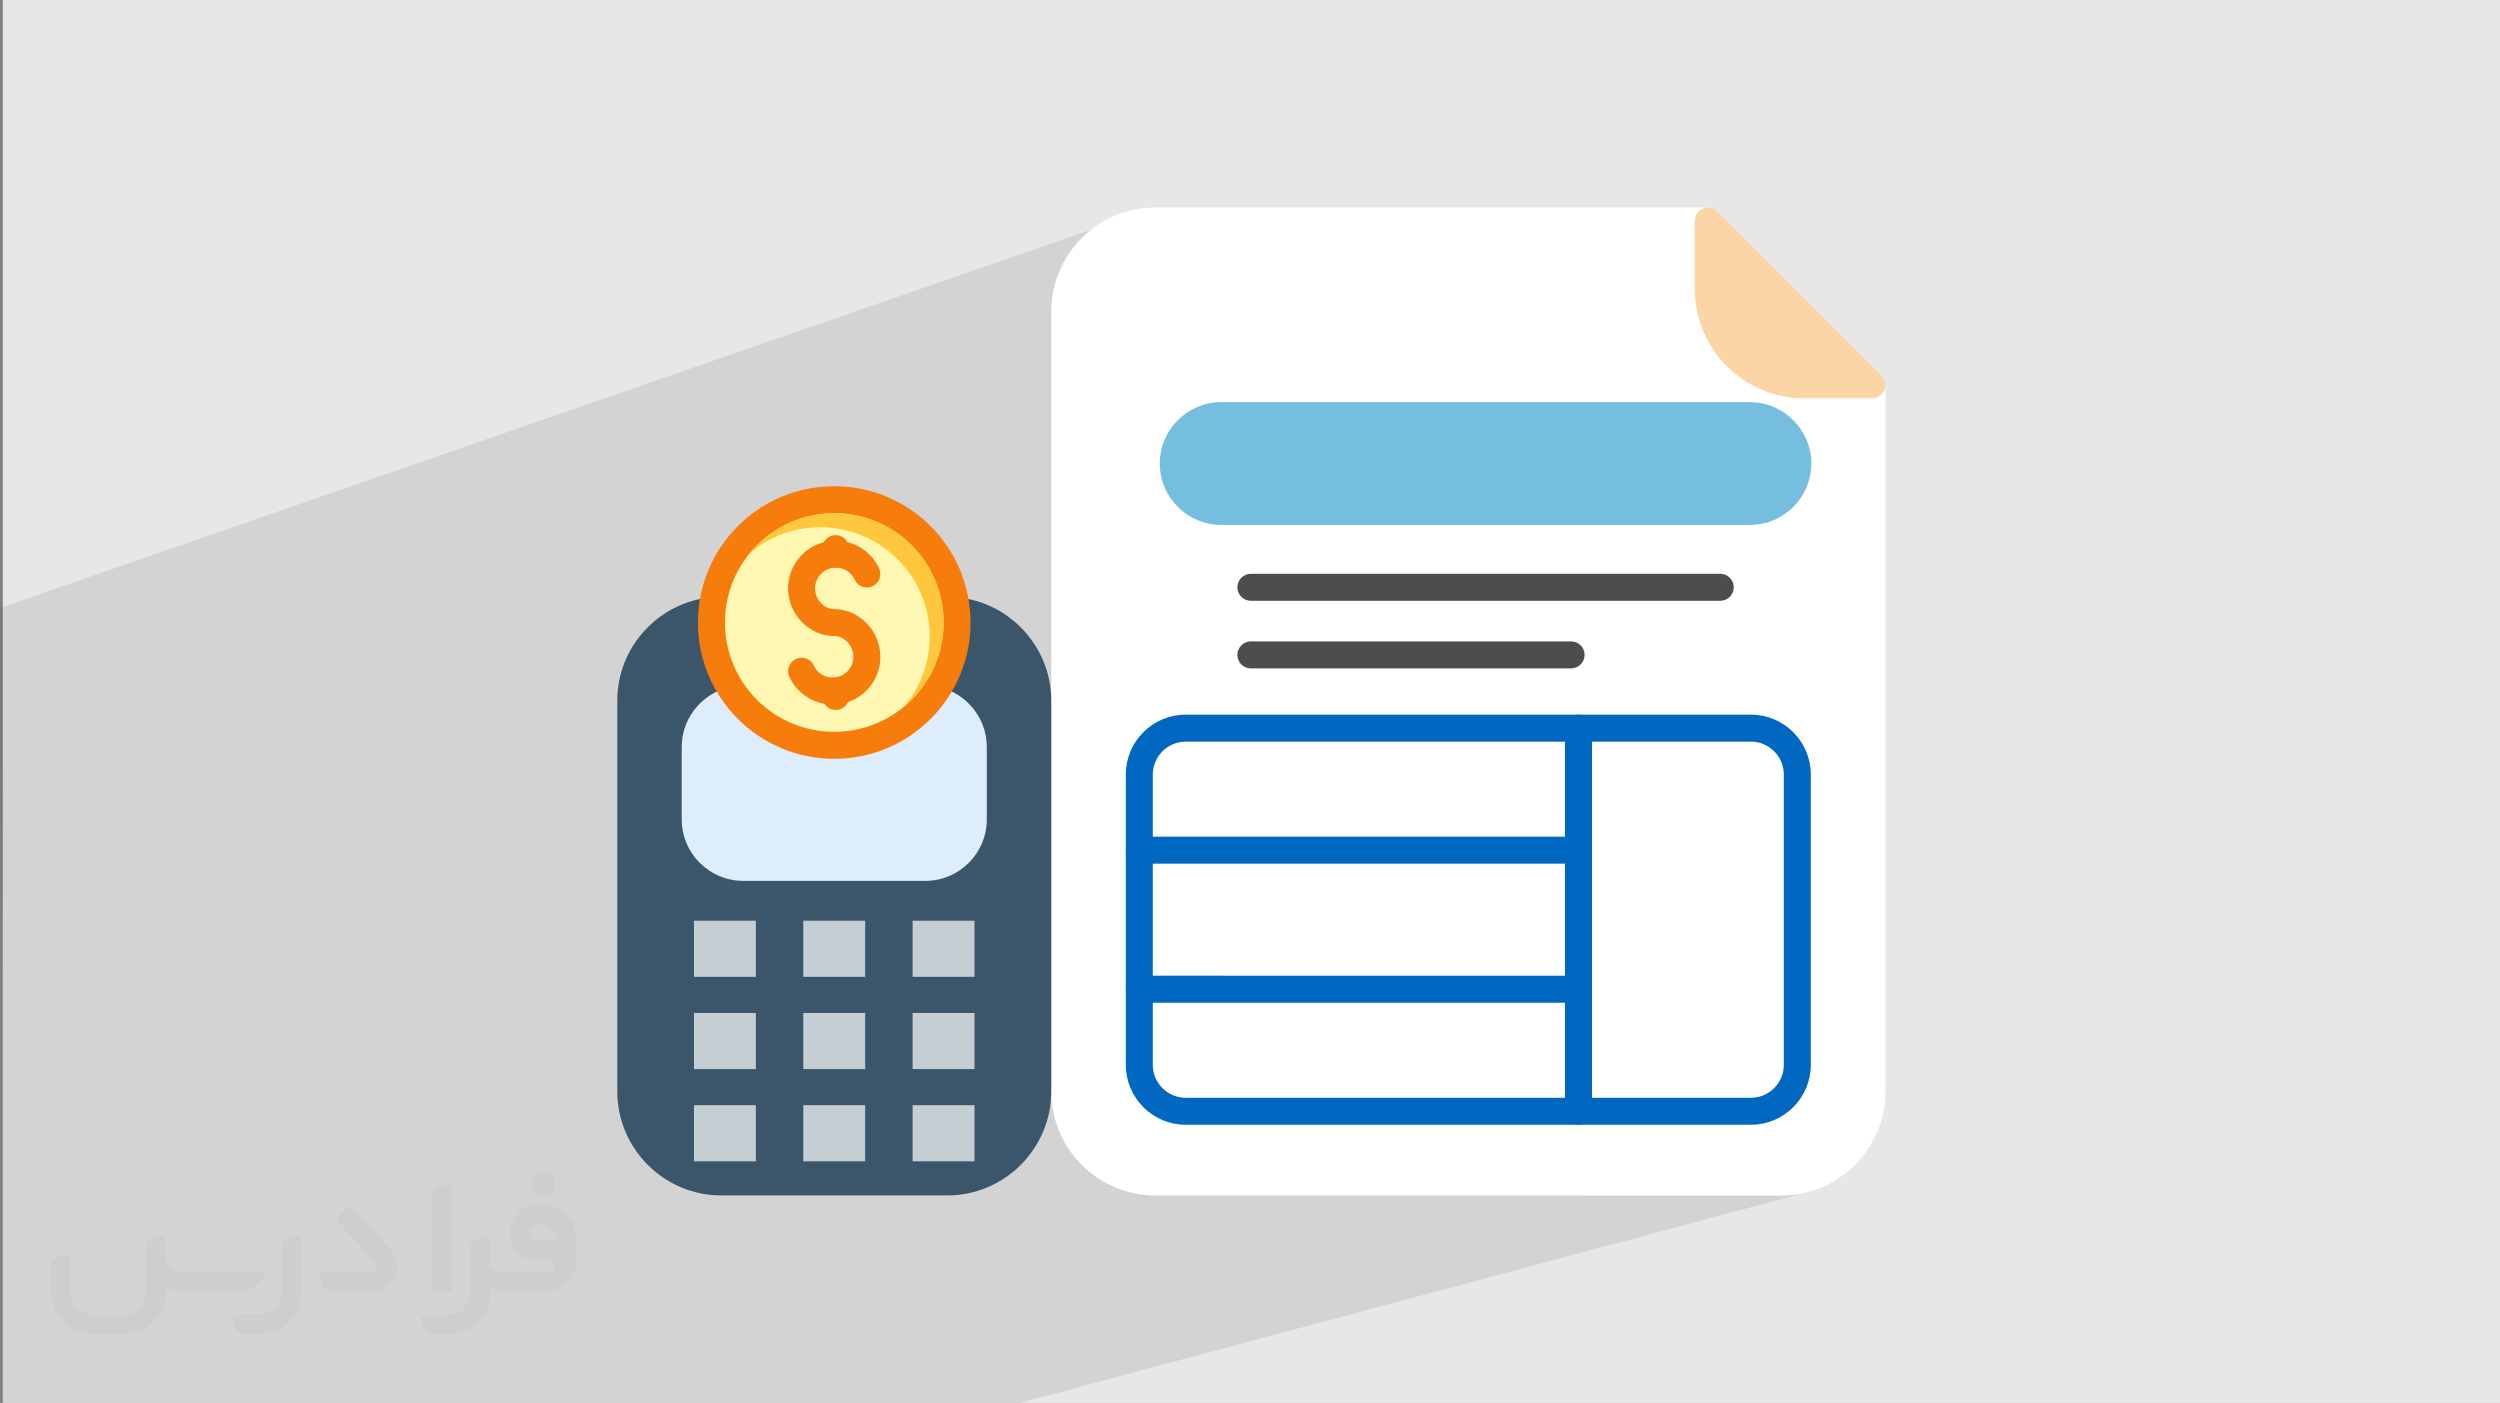 <?xml version="1.0" encoding="UTF-8"?>
<!DOCTYPE svg PUBLIC "-//W3C//DTD SVG 1.0//EN" "http://www.w3.org/TR/2001/REC-SVG-20010904/DTD/svg10.dtd">
<!-- Creator: CorelDRAW -->
<svg xmlns="http://www.w3.org/2000/svg" xml:space="preserve" width="94.296mm" height="52.917mm" version="1.0" style="shape-rendering:geometricPrecision; text-rendering:geometricPrecision; image-rendering:optimizeQuality; fill-rule:evenodd; clip-rule:evenodd"
viewBox="0 0 9404.96 5277.81"
 xmlns:xlink="http://www.w3.org/1999/xlink"
 xmlns:xodm="http://www.corel.com/coreldraw/odm/2003">
 <rect x="0" y="0" width="9404.96" height="5277.81" fill="#808080" stroke="none"/>
 <defs>
  <style type="text/css">
   <![CDATA[
    .fil12 {fill:#FFF7B2}
    .fil5 {fill:#0068C0}
    .fil8 {fill:#3B566A}
    .fil7 {fill:#4D4D4D}
    .fil6 {fill:#76BEDD}
    .fil10 {fill:#C4CED3}
    .fil9 {fill:#DDEDFC}
    .fil11 {fill:#F67C0B}
    .fil13 {fill:#FFC73B}
    .fil4 {fill:#FCD5A6;fill-rule:nonzero}
    .fil14 {fill:#F67C0B;fill-rule:nonzero}
    .fil3 {fill:white;fill-rule:nonzero}
    .fil2 {fill:#373435;fill-rule:nonzero;fill-opacity:0.031}
    .fil1 {fill:#2B2A29;fill-opacity:0.102}
    .fil0 {fill:#E6E7E8}
   ]]>
  </style>
 </defs>
 <g id="Layer_x0020_1">
  <polygon class="fil0" points="10.46,0 9404.96,0 9404.96,5277.81 10.46,5277.81 "/>
  <path class="fil1" d="M4228.2 1702.1l2178.45 -917.47 -8.61 4.67 -7.5 6.18 -6.2 7.5 -4.68 8.61 -2.96 9.52 -1.03 10.23 0 255.89 0.54 21.08 1.6 20.81 2.62 20.53 3.63 20.2 4.62 19.85 5.56 19.48 6.49 19.08 7.39 18.65 8.26 18.2 9.1 17.72 9.92 17.21 10.72 16.68 11.48 16.13 12.23 15.53 12.94 14.93 13.62 14.28 14.28 13.62 14.93 12.94 15.53 12.23 16.13 11.48 16.68 10.72 17.21 9.92 17.72 9.1 18.2 8.26 18.65 7.39 19.08 6.49 19.48 5.56 19.85 4.62 20.2 3.63 20.53 2.62 20.81 1.6 21.08 0.54 255.68 0 4.88 -0.23 4.83 -0.7 4.76 -1.17 4.64 -1.64 -343.91 131.51 3.66 2.6 8.73 6.87 8.4 7.27 8.03 7.66 7.66 8.03 7.27 8.39 6.87 8.74 6.45 9.06 6.02 9.38 5.58 9.67 5.11 9.95 4.64 10.22 4.15 10.48 3.64 10.72 3.12 10.94 2.59 11.15 2.03 11.34 1.48 11.52 0.9 11.69 0.3 11.84 -0.3 11.84 -0.9 11.69 -1.48 11.52 -2.03 11.35 -2.59 11.15 -3.12 10.94 -3.64 10.72 -4.15 10.47 -4.64 10.22 -5.12 9.96 -5.58 9.66 -6.01 9.38 -6.45 9.07 -6.87 8.73 -7.27 8.4 -7.66 8.03 -8.03 7.66 -8.4 7.27 -8.73 6.86 -9.07 6.45 -9.38 6.02 -9.66 5.58 -9.96 5.12 -10.22 4.63 -10.47 4.15 -240.21 88.18 49.23 0 10.24 1.04 9.53 2.95 8.63 4.69 7.52 6.2 6.2 7.52 4.69 8.63 2.95 9.53 1.04 10.23 -1.04 10.24 -2.95 9.53 -4.69 8.63 -6.2 7.52 -7.52 6.2 -8.63 4.69 -384.61 139.28 364.83 0 10.24 1.04 9.53 2.95 8.63 4.69 7.52 6.2 6.2 7.52 4.69 8.63 2.95 9.53 1.04 10.24 -1.04 10.23 -2.95 9.53 -4.69 8.63 -6.2 7.52 -7.52 6.2 -8.63 4.69 -530.43 187.04 0.3 2.94 -1.04 10.24 -2.95 9.53 -4.69 8.63 -6.2 7.52 -7.52 6.2 -8.63 4.69 -223.1 78.31 230.1 0 1.18 -0.12 1.18 0.12 647.67 0 11.55 0.29 11.4 0.88 11.24 1.44 11.07 1.98 10.87 2.52 10.67 3.04 10.45 3.55 10.21 4.04 9.97 4.52 9.7 4.98 9.43 5.44 9.14 5.86 8.83 6.28 8.51 6.68 8.18 7.08 7.82 7.46 7.46 7.82 7.08 8.17 6.68 8.51 6.28 8.84 5.86 9.14 5.44 9.43 4.98 9.7 4.52 9.96 4.04 10.22 3.55 10.44 3.04 10.67 2.52 10.88 1.98 11.06 1.44 11.24 0.88 11.4 0.29 11.55 0 1092.61 -0.29 11.55 -0.88 11.4 -1.44 11.24 -1.98 11.07 -2.52 10.87 -3.04 10.67 -3.55 10.45 -4.04 10.21 -4.52 9.97 -4.98 9.7 -5.44 9.43 -5.86 9.14 -6.28 8.83 -6.68 8.51 -7.08 8.18 -7.46 7.82 -7.82 7.46 -8.17 7.08 -8.5 6.68 -8.83 6.28 -9.13 5.86 -9.42 5.44 -9.69 4.98 -9.96 4.52 -10.2 4.04 -10.44 3.54 -10.66 3.04 -698.78 193.21 757.53 0 20.05 -0.51 19.8 -1.52 19.51 -2.5 19.21 -3.45 18.88 -4.38 -2963.37 793 -45.32 0 -46.08 0 -623.49 0 -26.11 0 -0.04 0 -67.83 0 -228.88 0 -14.15 0 -178.99 0 -62.31 0 -114.92 0 -653.29 0 -66.67 0 -468.41 0 -99.07 0 -9.85 0 -14.51 0 -0.75 0 -47.26 0 -51.5 0 -35.28 0 -173.35 0 -65.73 0 -199.12 0 -157.61 0 -108.06 0 -12.56 0 -94.16 0 -141.97 0 -18.51 0 0 -11.47 0 -21.75 0 -27.39 0 -1.27 0 -36.2 0 -19.74 0 -2.05 0 -6.06 0 -50.14 0 -0.92 0 -61.03 0 -6.87 0 -49.8 0 -9.33 0 -47.32 0 -4.23 0 -21.4 0 -47.15 0 -27.56 0 -19.37 0 -6.63 0 -49.81 0 -14.7 0 -2.43 0 -4.29 0 -46.48 0 -1.19 0 -53.96 0 -45.46 0 -19.58 0 -1.5 0 -5.23 0 -54.65 0 -1.42 0 -8.46 0 -32.06 0 -12.05 0 -22.01 0 -9.32 0 -12.02 0 -184 0 -116.59c0,-1107.57 -10.46,-708.5 -10.46,-1816.07l4345.84 -1506.23 -117.64 921.45zm-177.96 -785.62l295.6 -135.83 -295.6 135.83z"/>
  <g id="_2722208006000">
   <path class="fil2" d="M1134.61 4667.41l0 196.81c0,20.39 -3.74,40.77 -11.65,59.49 -7.91,18.72 -19.14,36.2 -33.7,50.35 -14.56,14.56 -31.62,25.79 -50.35,33.7 -18.72,7.91 -39.11,11.65 -59.49,11.65l-60.75 0c-7.07,0 -14.14,-2.07 -19.97,-6.24 -5.82,-4.16 -10.4,-9.56 -12.91,-16.23l-11.23 -29.12c-0.83,-2.49 -1.25,-5.41 -1.25,-8.32 0,-2.91 1.25,-5.42 2.91,-7.91 1.67,-2.49 3.74,-4.16 6.24,-5.41 2.49,-1.25 5.41,-2.08 7.9,-1.67l86.13 0c22.05,0 42.86,-8.74 58.67,-24.55 15.39,-15.4 24.13,-36.61 24.13,-58.67l0 -178.92c0,-3.33 1.26,-6.65 3.33,-9.56 2.08,-2.91 5,-5 7.91,-6.24l40.77 -15.81c2.49,-0.84 5.41,-1.25 8.32,-0.84 2.91,0.42 5.42,1.26 7.49,2.91 2.08,1.67 4.17,3.75 5.42,6.24 1.25,2.91 2.07,5.82 2.07,8.32z"/>
   <path class="fil2" d="M2042.09 4531.78l-14.98 0c-59.5,0 -109.01,48.67 -108.19,107.76 0.42,27.47 12.07,54.1 31.63,73.24 19.55,19.55 46.18,30.37 74.06,30.37l39.53 0c5.42,0 10.4,2.07 14.15,5.82 3.74,3.74 5.82,8.74 5.82,14.14 0,5.42 -2.08,10.4 -5.82,14.15 -3.75,3.74 -8.74,5.82 -14.15,5.82l-178.91 0c-10.82,0 -20.81,-4.58 -28.3,-12.07 -7.49,-7.49 -11.65,-17.89 -12.07,-28.3l0 -74.89c0,-2.91 -0.83,-5.41 -2.07,-7.91 -1.25,-2.49 -3.33,-4.57 -5.42,-6.23 -2.07,-1.67 -4.99,-2.5 -7.49,-2.91 -2.91,-0.42 -5.41,0 -8.32,0.83l-41.19 15.81c-2.91,1.25 -5.82,3.33 -7.91,6.24 -2.07,2.91 -2.91,6.24 -2.91,9.56l0 178.92c0,22.05 -8.74,43.28 -24.13,58.67 -15.4,15.4 -36.61,24.55 -58.67,24.55l-86.54 0.01c-2.91,0 -5.42,0.83 -7.91,2.07 -2.49,1.25 -4.58,3.33 -6.24,5.42 -1.66,2.49 -2.49,4.99 -2.91,7.49 -0.41,2.91 0,5.41 1.26,8.32l11.23 29.12c2.49,6.66 7.07,12.49 12.9,16.65 5.82,4.16 12.9,6.24 19.98,5.82l60.74 0c41.19,0 80.72,-16.23 109.85,-45.77 29.12,-29.12 45.76,-68.66 45.76,-109.85l0 -18.3c15.82,7.9 33.29,12.07 50.77,12.07l156.86 0c30.38,0 59.92,-12.07 81.56,-33.7 21.63,-21.64 33.7,-50.77 33.7,-81.56l0 -85.72c0,-33.28 -13.32,-65.32 -36.61,-89.04 -23.72,-23.72 -55.75,-36.61 -89.04,-36.61zm50.34 136.05l-66.57 0c-7.91,0 -15.4,-2.49 -21.22,-7.9 -5.82,-5.42 -9.57,-12.49 -10.4,-20.4 0,-4.16 0.42,-8.74 2.07,-12.9 1.67,-4.16 3.75,-7.9 6.66,-10.81 5.82,-5.42 13.73,-8.75 21.63,-8.75l7.08 0c16.23,0 31.62,6.24 42.85,17.89 11.65,11.24 17.89,26.63 17.89,42.86z"/>
   <path class="fil2" d="M1702.98 4473.94l0 366.99c0,2.07 -0.42,4.57 -1.25,6.65 -0.84,2.08 -2.08,4.16 -3.75,5.82 -1.67,1.67 -3.33,2.91 -5.41,3.74 -2.08,0.84 -4.16,1.26 -6.66,1.26l-40.77 0c-2.07,0 -4.58,-0.42 -6.65,-1.26 -2.08,-0.83 -4.16,-2.07 -5.42,-3.74 -1.66,-1.67 -2.91,-3.74 -3.74,-5.82 -0.83,-2.08 -1.25,-4.58 -1.25,-6.65l0 -351.18c0,-3.32 0.83,-6.65 2.91,-9.56 2.07,-2.91 4.58,-5 7.9,-6.24l40.78 -15.81c2.49,-0.84 5.41,-1.25 8.32,-1.25 2.91,0.41 5.41,1.25 7.49,2.91 2.49,1.66 4.16,3.74 5.41,6.23 1.25,2.08 2.08,5 2.08,7.91z"/>
   <path class="fil2" d="M1400.48 4858.4l-153.53 0c-7.07,0 -14.15,-2.08 -19.98,-6.24 -5.82,-4.16 -10.4,-9.98 -13.32,-16.65l-11.23 -28.7c-0.83,-2.5 -1.25,-5.42 -0.83,-8.33 0.41,-2.91 1.25,-5.41 2.91,-7.9 1.66,-2.5 3.74,-4.16 6.23,-5.42 2.5,-1.25 5.42,-2.07 7.91,-2.07l183.91 0c3.33,0 6.65,-1.25 9.56,-2.91 2.92,-2.08 5,-4.58 6.66,-7.91 1.25,-3.33 1.67,-6.65 1.25,-9.98 -0.42,-3.33 -2.07,-6.66 -4.16,-9.16l-141.47 -153.95c-2.91,-3.33 -4.58,-7.91 -4.58,-12.49 0,-4.58 2.08,-8.74 5.82,-12.07l29.54 -27.46c3.33,-2.91 7.91,-4.58 12.49,-4.58 4.58,0.42 8.74,2.08 12.07,5.82l140.21 152.7c55.34,59.5 12.49,157.29 -69.49,157.29z"/>
   <path class="fil2" d="M986.91 4812.63l-19.98 17.06c-20.81,17.89 -47.44,27.88 -74.89,27.88l-210.96 0c-19.55,0 -39.11,-4.16 -57,-12.48l0 16.23c0,20.8 -4.16,41.6 -12.07,60.74 -7.9,19.14 -19.55,36.61 -34.53,51.59 -14.56,14.56 -32.04,26.21 -51.59,34.54 -19.14,7.9 -39.95,12.06 -60.75,12.06l-114.42 0.01c-20.81,0 -41.61,-4.17 -60.75,-12.07 -19.14,-7.91 -36.61,-19.56 -51.59,-34.54 -14.56,-14.56 -26.21,-32.04 -34.53,-51.59 -7.91,-19.14 -12.07,-39.94 -12.07,-60.74l0 -107.77c0,-3.33 1.25,-6.65 2.91,-9.56 2.08,-2.91 4.58,-5 7.91,-6.24l40.77 -15.81c2.49,-0.84 5.41,-1.26 8.32,-0.84 2.91,0.42 5.42,1.25 7.49,2.91 2.08,1.67 4.16,3.75 5.42,6.24 1.25,2.49 2.07,5 2.07,7.91l0 128.56c0,20.81 8.33,40.77 22.89,55.34 14.56,14.56 34.53,22.88 55.33,22.88l125.65 0c20.81,0 40.36,-8.33 54.93,-22.89 14.56,-14.56 22.89,-34.53 22.89,-55.33l0 -183.91c0,-3.33 1.25,-6.66 2.91,-9.57 2.07,-2.91 4.57,-4.99 7.9,-6.23l40.77 -15.82c2.5,-0.83 5.42,-1.25 8.33,-0.83 2.91,0.42 5.41,1.25 7.9,2.91 2.5,1.67 4.17,3.74 5.42,6.24 1.25,2.49 2.07,5.41 2.07,7.9l0 70.33c0,11.65 4.58,23.3 12.91,31.62 8.32,8.33 19.55,13.32 31.62,13.32l307.06 0c3.33,0 7.08,0.84 9.57,2.91 2.91,2.08 5,5 6.24,7.91 1.25,3.33 1.25,6.65 0.41,10.4 0,3.74 -2.07,6.65 -4.57,8.74z"/>
   <path class="fil2" d="M2042.09 4498.9c25.79,0 47.02,-21.22 47.02,-47.02 0,-25.8 -21.22,-47.02 -47.02,-47.02 -25.8,0 -47.03,21.21 -47.03,47.02 0,25.79 21.22,47.02 47.03,47.02z"/>
  </g>
  <path class="fil3" d="M4345.84 780.65l2080.53 0c14.13,0 26.95,5.74 36.12,15.13l615.82 615.83c9.94,9.93 14.91,22.86 14.91,35.89l0 2658.59c0,107.57 -43.95,205.42 -114.86,276.22 -70.9,70.9 -168.65,114.86 -276.22,114.86l-2356.31 0c-107.57,0 -205.43,-43.95 -276.22,-114.86 -70.9,-70.9 -114.87,-168.65 -114.87,-276.22l0 -2934.36c0,-107.58 43.95,-205.43 114.87,-276.22 70.79,-70.9 168.65,-114.87 276.22,-114.87l0 0z"/>
  <path class="fil4" d="M6426.37 780.65c14.13,0 26.95,5.74 36.12,15.13l615.82 615.83c19.78,19.77 19.78,51.9 0,71.78 -9.93,9.94 -22.86,14.91 -35.89,14.91l-255.68 0c-113.09,0 -215.92,-46.27 -290.36,-120.71 -74.44,-74.43 -120.71,-177.26 -120.71,-290.36l0 -255.89c0,-28.06 22.75,-50.7 50.69,-50.7l0.01 0z"/>
  <path class="fil5" d="M5887.52 2739.19c0,-28.05 22.75,-50.81 50.81,-50.81 28.05,0 50.8,22.75 50.8,50.81l0 1441.4c0,28.05 -22.75,50.81 -50.8,50.81 -28.06,0 -50.81,-22.75 -50.81,-50.81l0 -1441.4z"/>
  <path class="fil5" d="M4286.09 3249.11c-28.05,0 -50.81,-22.75 -50.81,-50.81 0,-28.06 22.75,-50.81 50.81,-50.81l1652.23 0c28.05,0 50.8,22.75 50.8,50.81 0,28.06 -22.75,50.81 -50.8,50.81l-1652.23 0z"/>
  <path class="fil5" d="M4286.09 3772.17c-28.05,0 -50.81,-22.75 -50.81,-50.81 0,-28.06 22.75,-50.81 50.81,-50.81l1652.23 0.01c28.05,0 50.8,22.75 50.8,50.8 0,28.06 -22.75,50.81 -50.8,50.81l-1652.23 0z"/>
  <path class="fil5" d="M6587.28 4231.28l-2126.91 0c-61.96,0 -118.28,-25.29 -159.03,-66.05 -40.75,-40.75 -66.05,-97.09 -66.05,-159.04l0 -1092.6c0,-61.97 25.29,-118.29 66.05,-159.04 40.75,-40.75 97.08,-66.05 159.03,-66.05l2126.8 0c61.96,0 118.29,25.29 159.04,66.05 40.75,40.75 66.05,97.08 66.05,159.03l0 1092.61c0,61.96 -25.29,118.29 -66.05,159.04 -40.75,40.75 -96.97,66.04 -158.93,66.04l0 0.01zm-2126.91 -101.5l2126.8 0c33.91,0 64.83,-13.91 87.25,-36.33 22.42,-22.42 36.33,-53.34 36.33,-87.25l0 -1092.61c0,-33.91 -13.91,-64.83 -36.33,-87.25 -22.42,-22.42 -53.34,-36.33 -87.25,-36.33l-2126.8 0c-33.91,0 -64.83,13.91 -87.25,36.33 -22.42,22.42 -36.33,53.34 -36.33,87.25l0 1092.61c0,33.91 13.91,64.83 36.33,87.25 22.42,22.42 53.34,36.33 87.25,36.33z"/>
  <path class="fil6" d="M4594 1512.87l1989.31 0c63.5,0 121.26,25.96 163.12,67.81 41.86,41.85 67.81,99.62 67.81,163.12 0,63.51 -25.96,121.27 -67.81,163.13 -41.86,41.85 -99.62,67.8 -163.12,67.8l-1989.31 0.01c-63.5,0 -121.26,-25.96 -163.12,-67.81 -41.86,-41.86 -67.81,-99.62 -67.81,-163.12 0,-63.51 25.96,-121.27 67.81,-163.13 41.86,-41.85 99.62,-67.8 163.12,-67.8l0 -0.01z"/>
  <path class="fil7" d="M4705.78 2260.17c-28.06,0 -50.81,-22.75 -50.81,-50.81 0,-28.05 22.75,-50.8 50.81,-50.8l1765.76 0c28.06,0 50.81,22.75 50.81,50.8 0,28.06 -22.75,50.81 -50.81,50.81l-1765.76 0z"/>
  <path class="fil7" d="M4705.78 2514.44c-28.06,0 -50.81,-22.75 -50.81,-50.81 0,-28.06 22.75,-50.81 50.81,-50.81l1204.6 0c28.05,0 50.81,22.75 50.81,50.81 0,28.06 -22.75,50.81 -50.81,50.81l-1204.6 0z"/>
  <path class="fil8" d="M3603.33 2247.33c98.74,9.83 186.98,56.99 250.26,126.9 62.85,69.37 101.17,161.14 101.17,261.2l0 1470.66c0,107.57 -43.95,205.42 -114.87,276.22 -70.9,70.9 -168.65,114.86 -276.22,114.86l-850.41 0c-107.58,0 -205.43,-43.95 -276.22,-114.86 -70.9,-70.9 -114.86,-168.65 -114.86,-276.22l0 -1470.78c0,-100.06 38.32,-191.84 101.16,-261.19 63.28,-69.91 151.53,-117.07 250.26,-126.9 27.84,-2.76 52.57,17.55 55.33,45.39 0.33,3.86 0.33,7.62 -0.11,11.26 -0.55,5.64 -0.88,11.71 -1.21,18 -0.23,4.64 -0.33,11.27 -0.33,19.89 0,113.53 46.05,216.35 120.49,290.8 74.43,74.43 177.25,120.49 290.8,120.49 113.53,0 216.35,-46.06 290.8,-120.49 74.43,-74.44 120.49,-177.26 120.49,-290.8 0,-8.73 -0.11,-15.24 -0.34,-19.89 -0.33,-6.95 -0.77,-13.47 -1.43,-19.66 -2.65,-27.84 17.77,-52.46 45.61,-55.12 3.09,-0.1 6.4,-0.1 9.6,0.23l-0.01 0z"/>
  <path class="fil9" d="M3506.26 2580.32c57.65,6.29 109.11,33.91 146.12,74.88 37.21,41.08 59.96,95.42 59.96,154.5l0 273.12c0,63.51 -25.95,121.27 -67.8,163.13 -41.86,41.86 -99.62,67.8 -163.13,67.8l-685.85 0.01c-63.5,0 -121.26,-25.95 -163.12,-67.81 -41.86,-41.85 -67.81,-99.62 -67.81,-163.12l0 -273.12c0,-59.2 22.75,-113.43 59.97,-154.51 37.44,-41.41 89.68,-69.24 148.11,-75.1 17.66,-1.77 34.01,5.85 44.39,18.67 38.54,48.15 87.47,87.36 143.24,114.19 53.56,25.73 113.97,40.2 178.03,40.2 64.06,0 124.47,-14.47 178.03,-40.2 55.77,-26.83 104.71,-66.04 143.24,-114.19 11.71,-14.36 29.48,-20.77 46.61,-18.45z"/>
  <polygon class="fil10" points="2610.68,3463.64 2843.49,3463.64 2843.49,3674.8 2610.68,3674.8 "/>
  <polygon class="fil10" points="3021.96,3463.64 3254.78,3463.64 3254.78,3674.8 3021.96,3674.8 "/>
  <polygon class="fil10" points="3433.25,3463.64 3666.07,3463.64 3666.07,3674.8 3433.25,3674.8 "/>
  <polygon class="fil10" points="2610.68,3810.66 2843.49,3810.66 2843.49,4021.82 2610.68,4021.82 "/>
  <polygon class="fil10" points="3021.96,3810.66 3254.78,3810.66 3254.78,4021.82 3021.96,4021.82 "/>
  <polygon class="fil10" points="3433.25,3810.66 3666.07,3810.66 3666.07,4021.82 3433.25,4021.82 "/>
  <polygon class="fil10" points="2610.68,4157.67 2843.49,4157.67 2843.49,4368.83 2610.68,4368.83 "/>
  <polygon class="fil10" points="3021.96,4157.67 3254.78,4157.67 3254.78,4368.83 3021.96,4368.83 "/>
  <polygon class="fil10" points="3433.25,4157.67 3666.07,4157.67 3666.07,4368.83 3433.25,4368.83 "/>
  <path class="fil11" d="M3138.37 1829.08c141.59,0 269.81,57.43 362.58,150.21 92.78,92.78 150.21,221 150.21,362.59 0,141.59 -57.43,269.81 -150.21,362.58 -92.77,92.78 -220.99,150.21 -362.58,150.21 -141.6,0 -269.82,-57.43 -362.59,-150.21 -92.78,-92.77 -150.21,-220.99 -150.21,-362.58 0,-141.59 57.43,-269.81 150.21,-362.59 92.88,-92.78 220.99,-150.21 362.59,-150.21z"/>
  <path class="fil12" d="M3429.28 2051.08c-74.44,-74.43 -177.26,-120.49 -290.8,-120.49 -113.53,0 -216.36,46.06 -290.8,120.49 -74.44,74.43 -120.49,177.26 -120.49,290.8 0,113.53 46.05,216.36 120.49,290.8 74.43,74.44 177.26,120.49 290.8,120.49 113.53,0 216.35,-46.05 290.8,-120.49 74.43,-74.43 120.49,-177.26 120.49,-290.8 -0.11,-113.53 -46.06,-216.36 -120.49,-290.8z"/>
  <path class="fil13" d="M3138.37 1930.69c-113.54,0 -216.36,46.06 -290.81,120.49 -9.17,9.17 -17.88,18.77 -26.17,28.82 71.56,-60.19 163.9,-96.53 264.74,-96.53 113.53,0 216.35,46.05 290.8,120.49 74.43,74.43 120.49,177.26 120.49,290.8 0,99.51 -35.35,190.85 -94.21,261.97 9.06,-7.62 17.78,-15.58 26.18,-23.97 74.43,-74.43 120.49,-177.26 120.49,-290.8 0,-113.53 -46.06,-216.36 -120.49,-290.8 -74.55,-74.54 -177.37,-120.49 -291.02,-120.49z"/>
  <path class="fil14" d="M3307.24 2138.11c11.71,25.39 0.66,55.55 -24.75,67.25 -25.4,11.71 -55.55,0.67 -67.25,-24.74 -6.41,-13.92 -16.46,-25.29 -28.71,-33.02 -12.15,-7.73 -26.73,-12.15 -42.19,-12.15 -21.54,0 -41.09,8.73 -55.23,22.86 -14.13,14.14 -22.86,33.57 -22.86,55.23 0,21.64 8.62,41.19 22.19,55.44 13.26,13.91 31.15,22.53 49.82,22.53 47.16,0 91.22,20.76 123.26,54.34 30.81,32.25 50.36,76.54 50.36,125.24 0,49.59 -20.1,94.43 -52.57,126.91 -32.46,32.46 -77.42,52.56 -126.9,52.56 -34.68,0 -68.03,-10.15 -96.53,-28.39 -28.39,-18.22 -51.69,-44.17 -66.38,-75.87 -11.71,-25.4 -0.67,-55.55 24.74,-67.26 25.4,-11.7 55.55,-0.66 67.26,24.75 6.4,13.91 16.46,25.29 28.71,33.02 12.15,7.73 26.73,12.15 42.19,12.15 21.53,0 41.08,-8.73 55.22,-22.86 14.14,-14.14 22.87,-33.58 22.87,-55.23 0,-21.64 -8.62,-41.19 -22.2,-55.44 -13.26,-13.91 -31.15,-22.53 -49.81,-22.53 -47.17,0 -91.23,-20.77 -123.26,-54.23 -30.82,-32.25 -50.37,-76.54 -50.37,-125.24 0,-49.59 20.11,-94.43 52.57,-126.9 32.47,-32.47 77.42,-52.57 127.01,-52.57 34.69,0 68.03,10.15 96.54,28.39 28.39,18.11 51.68,44.17 66.27,75.76z"/>
  <path class="fil14" d="M3194.69 2084.65c0,28.06 -22.75,50.81 -50.81,50.81 -28.06,0 -50.81,-22.75 -50.81,-50.81l0 -20.66c0,-28.05 22.75,-50.8 50.81,-50.8 28.06,0 50.81,22.75 50.81,50.8l0 20.66z"/>
  <path class="fil14" d="M3194.69 2619.97c0,28.05 -22.75,50.8 -50.81,50.8 -28.06,0 -50.81,-22.75 -50.81,-50.8l0 -20.66c0,-28.06 22.75,-50.81 50.81,-50.81 28.06,0 50.81,22.75 50.81,50.81l0 20.66z"/>
 </g>
</svg>

